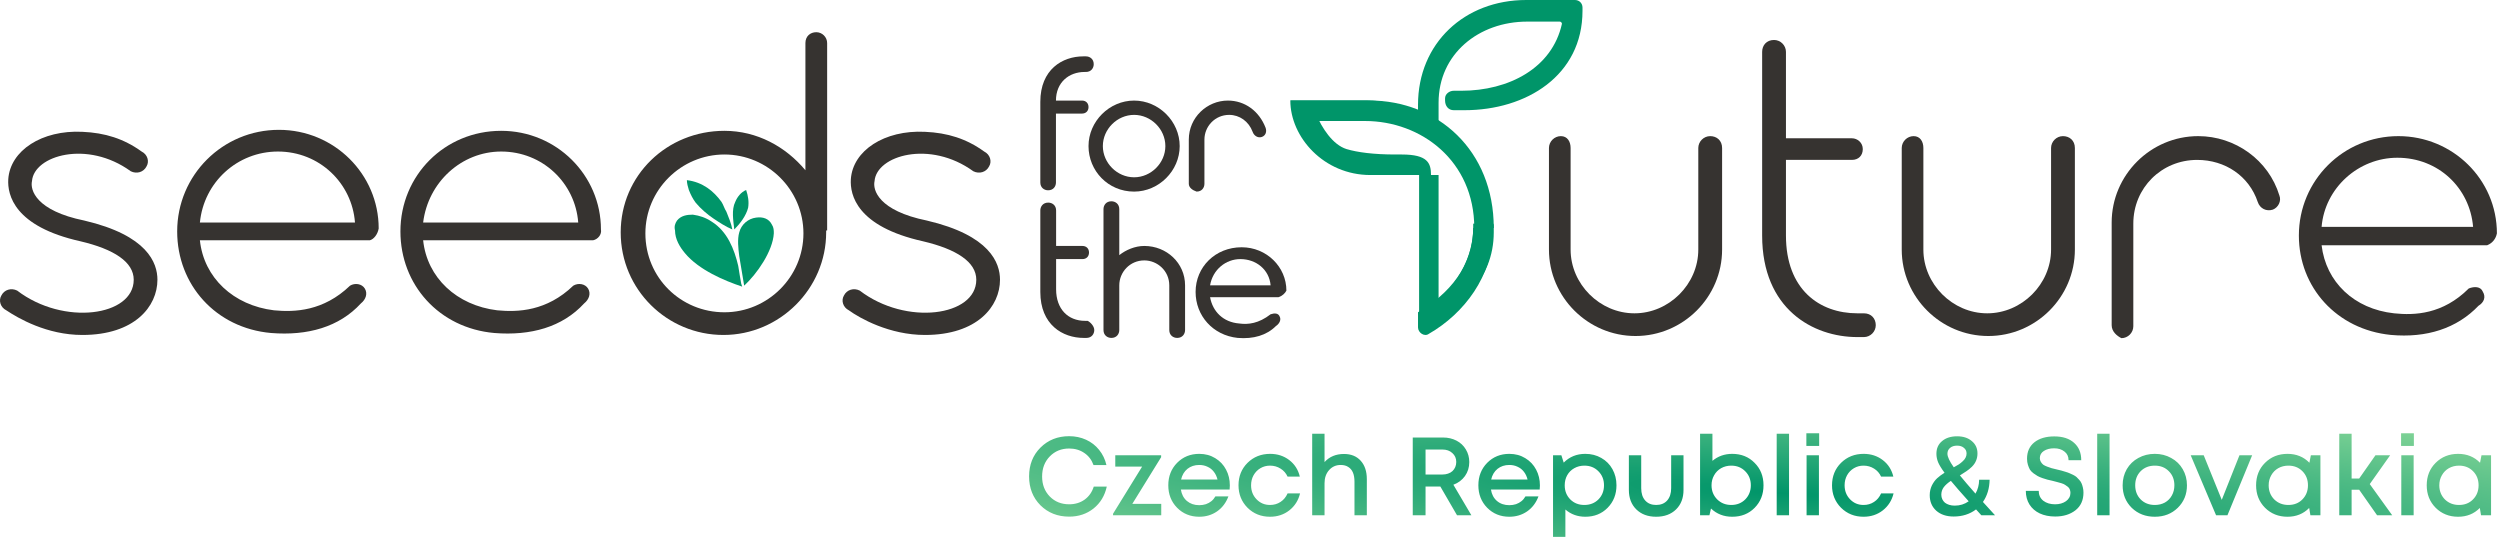 <svg xmlns="http://www.w3.org/2000/svg" width="288" height="64" viewBox="0 0 288 64" fill="none"><g clip-path="url(#clip0_48_4)"><path d="M0.726 35.748C0.043 35.407 -0.185 34.612 0.157 34.044C0.498 33.362 1.295 33.135 1.978 33.476C7.326 37.566 15.405 36.429 15.405 32.226C15.405 30.181 13.129 28.704 9.26 27.795C1.636 26.091 0.84 22.456 0.953 20.638C1.181 17.343 4.822 14.957 9.488 15.185C12.105 15.298 14.267 15.98 16.315 17.457C16.998 17.798 17.226 18.593 16.884 19.161C16.543 19.843 15.746 20.07 15.064 19.729C10.057 16.093 3.912 17.911 3.684 20.865C3.457 21.887 4.14 24.273 9.715 25.409C16.998 27.113 18.136 30.295 18.136 32.226C18.136 35.293 15.519 38.588 9.488 38.588C5.391 38.588 2.091 36.657 0.726 35.748Z" fill="#363330"></path><path d="M42.6 27.682C42.487 27.682 42.373 27.682 42.259 27.682H23.028C23.483 31.999 26.897 35.18 31.563 35.748C33.952 35.975 37.252 35.861 40.325 32.908C40.894 32.567 41.69 32.681 42.032 33.248C42.373 33.817 42.145 34.498 41.576 34.953C39.073 37.679 35.432 38.702 31.221 38.361C24.849 37.793 20.411 32.794 20.411 26.659C20.411 20.183 25.645 14.957 32.132 14.957C38.504 14.957 43.625 20.07 43.625 26.318C43.511 27 43.056 27.568 42.6 27.682ZM23.028 25.637H40.894C40.552 21.092 36.797 17.457 32.018 17.457C27.352 17.457 23.483 20.979 23.028 25.637Z" fill="#363330"></path><path d="M68.319 27.682C68.205 27.682 68.091 27.682 67.977 27.682H48.746C49.201 31.999 52.615 35.18 57.281 35.748C59.67 35.975 62.97 35.861 66.043 32.908C66.612 32.567 67.408 32.68 67.75 33.248C68.091 33.817 67.863 34.498 67.294 34.953C64.791 37.679 61.15 38.702 56.939 38.361C50.567 37.793 46.129 32.794 46.129 26.659C46.129 20.183 51.25 15.071 57.736 15.071C64.108 15.071 69.229 20.183 69.229 26.432C69.343 27 68.887 27.568 68.319 27.682ZM48.746 25.637H66.612C66.27 21.092 62.515 17.457 57.736 17.457C53.184 17.457 49.315 20.979 48.746 25.637Z" fill="#363330"></path><path d="M95.174 26.546C95.174 26.659 95.174 26.773 95.174 26.773C95.174 33.248 89.825 38.588 83.339 38.588C76.853 38.588 71.505 33.362 71.505 26.773C71.505 20.183 76.853 15.071 83.453 15.071C87.208 15.071 90.508 16.889 92.784 19.615V4.96C92.784 4.165 93.353 3.71 94.036 3.71C94.719 3.71 95.287 4.278 95.287 4.96V26.546H95.174ZM92.556 26.886C92.556 21.888 88.46 17.798 83.453 17.798C78.446 17.798 74.349 21.888 74.349 26.886C74.349 31.999 78.446 35.975 83.453 35.975C88.46 35.975 92.556 31.885 92.556 26.886Z" fill="#363330"></path><path d="M97.79 35.748C97.107 35.407 96.879 34.612 97.221 34.044C97.562 33.362 98.359 33.135 99.041 33.476C104.39 37.566 112.469 36.429 112.469 32.226C112.469 30.181 110.193 28.704 106.324 27.795C98.7 26.091 97.903 22.456 98.018 20.638C98.245 17.343 101.886 14.957 106.552 15.185C109.169 15.298 111.331 15.98 113.379 17.457C114.062 17.798 114.29 18.593 113.949 19.161C113.607 19.843 112.811 20.07 112.128 19.729C107.12 16.093 100.976 17.911 100.748 20.865C100.52 21.887 101.203 24.273 106.779 25.409C114.062 27.113 115.2 30.295 115.2 32.226C115.2 35.293 112.583 38.588 106.552 38.588C102.456 38.588 99.041 36.657 97.79 35.748Z" fill="#363330"></path><path fill-rule="evenodd" clip-rule="evenodd" d="M79.129 20.752C79.129 21.092 79.243 21.547 79.356 21.887C79.584 22.456 79.811 22.91 80.153 23.364C80.722 24.046 81.518 24.728 82.201 25.182C82.884 25.637 83.567 26.091 84.363 26.432C84.249 25.75 83.908 24.955 83.68 24.387C83.453 24.046 83.339 23.592 83.112 23.251C82.201 22.001 80.949 20.979 79.129 20.752Z" fill="#009569"></path><path fill-rule="evenodd" clip-rule="evenodd" d="M85.956 21.888C86.184 22.569 86.298 23.251 86.184 23.933C85.956 24.841 85.273 25.75 84.591 26.432C84.477 25.41 84.249 24.16 84.704 23.251C84.932 22.683 85.387 22.115 85.956 21.888Z" fill="#009569"></path><path d="M85.501 33.021L85.388 32.68C85.274 32.112 85.16 31.317 85.046 30.635C84.591 28.704 83.794 26.659 81.974 25.523C81.291 25.069 80.608 24.841 79.812 24.728C79.129 24.728 78.446 24.841 77.991 25.409C77.763 25.75 77.65 26.091 77.763 26.546C77.763 27.568 78.332 28.477 78.901 29.159C80.495 31.09 83.453 32.34 85.501 33.021Z" fill="#009569"></path><path fill-rule="evenodd" clip-rule="evenodd" d="M85.729 32.907C87.208 31.544 89.029 28.931 89.143 26.886C89.143 26.546 89.143 26.205 88.915 25.864C88.574 25.182 87.891 24.955 87.094 25.069C86.184 25.182 85.388 25.864 85.16 26.773C84.933 27.568 85.046 28.59 85.16 29.499L85.729 32.907Z" fill="#009569"></path><path d="M121.646 11.586H124.646C125.097 11.586 125.397 11.886 125.397 12.335C125.397 12.784 125.097 13.084 124.646 13.084H121.646V21.023C121.646 21.473 121.346 21.922 120.745 21.922C120.295 21.922 119.845 21.622 119.845 21.023V11.736C119.845 7.991 122.396 6.493 124.797 6.493H125.097C125.547 6.493 125.997 6.792 125.997 7.392C125.997 7.841 125.697 8.29 125.097 8.29H124.946C123.146 8.29 121.646 9.489 121.646 11.586Z" fill="#363330"></path><path d="M125.397 16.829C125.397 13.983 127.798 11.586 130.649 11.586C133.499 11.586 135.9 13.983 135.9 16.829C135.9 19.675 133.499 22.072 130.649 22.072C127.648 22.072 125.397 19.675 125.397 16.829ZM134.25 16.829C134.25 14.881 132.599 13.234 130.649 13.234C128.698 13.234 127.048 14.881 127.048 16.829C127.048 18.776 128.698 20.424 130.649 20.424C132.599 20.424 134.25 18.776 134.25 16.829Z" fill="#363330"></path><path d="M136.95 21.173V16.08C136.95 13.533 139.05 11.586 141.451 11.586C143.401 11.586 145.052 12.784 145.801 14.732C145.952 15.181 145.801 15.63 145.352 15.78C144.901 15.93 144.452 15.63 144.301 15.181C143.851 13.983 142.801 13.234 141.6 13.234C139.95 13.234 138.75 14.582 138.75 16.08V21.173C138.75 21.622 138.45 22.072 137.85 22.072C137.399 21.922 136.95 21.622 136.95 21.173Z" fill="#363330"></path><path d="M126.06 38.02C126.06 38.474 125.758 38.928 125.151 38.928H124.848C122.422 38.928 119.845 37.415 119.845 33.631V24.248C119.845 23.794 120.148 23.34 120.755 23.34C121.21 23.34 121.664 23.642 121.664 24.248V28.334H124.696C125.151 28.334 125.454 28.637 125.454 29.091C125.454 29.545 125.151 29.848 124.696 29.848H121.664V33.328C121.664 35.599 123.029 36.961 124.999 36.961H125.302C125.605 37.112 126.06 37.566 126.06 38.02Z" fill="#363330"></path><path d="M136.52 32.874V38.02C136.52 38.474 136.217 38.928 135.611 38.928C135.156 38.928 134.701 38.625 134.701 38.02V32.874C134.701 31.21 133.337 29.999 131.821 29.999C130.154 29.999 128.941 31.361 128.941 32.874V38.02C128.941 38.474 128.638 38.928 128.032 38.928C127.577 38.928 127.122 38.625 127.122 38.02V24.096C127.122 23.642 127.425 23.188 128.032 23.188C128.486 23.188 128.941 23.491 128.941 24.096V29.393C129.698 28.788 130.76 28.334 131.821 28.334C134.398 28.334 136.52 30.302 136.52 32.874Z" fill="#363330"></path><path d="M147.283 34.236H139.4C139.704 35.901 140.917 37.112 142.736 37.263C143.797 37.415 145.009 37.263 146.374 36.204C146.828 36.053 147.283 36.053 147.435 36.507C147.586 36.809 147.435 37.263 146.98 37.566C145.918 38.625 144.403 39.079 142.584 38.928C139.704 38.625 137.733 36.355 137.733 33.631C137.733 30.756 140.007 28.485 143.038 28.485C145.918 28.485 148.193 30.756 148.193 33.48C148.041 33.782 147.737 34.085 147.283 34.236ZM139.4 32.874H146.374C146.222 31.058 144.706 29.847 142.887 29.847C141.219 29.847 139.704 31.058 139.4 32.874Z" fill="#363330"></path><path d="M180.934 17.051V28.751C180.934 32.734 184.3 36.094 188.289 36.094C192.278 36.094 195.644 32.734 195.644 28.751V17.051C195.644 16.305 196.267 15.682 197.015 15.682C197.763 15.682 198.386 16.18 198.386 17.051V28.751C198.386 34.227 193.898 38.708 188.413 38.708C182.928 38.708 178.44 34.227 178.44 28.751V17.051C178.44 16.305 179.064 15.682 179.811 15.682C180.559 15.682 180.934 16.305 180.934 17.051Z" fill="#363330"></path><path d="M216.088 37.463C216.088 38.21 215.465 38.832 214.717 38.832H213.969C208.859 38.832 202.999 35.596 202.999 27.133V5.974C202.999 5.228 203.498 4.605 204.37 4.605C205.118 4.605 205.742 5.228 205.742 5.974V15.931H213.346C213.969 15.931 214.593 16.429 214.593 17.176C214.593 17.922 214.094 18.42 213.346 18.42H205.742V27.133C205.742 33.356 209.606 36.094 213.969 36.094H214.717C215.59 36.094 216.088 36.716 216.088 37.463Z" fill="#363330"></path><path d="M221.573 17.051V28.751C221.573 32.734 224.939 36.094 228.928 36.094C232.917 36.094 236.283 32.734 236.283 28.751V17.051C236.283 16.305 236.906 15.682 237.654 15.682C238.403 15.682 239.026 16.18 239.026 17.051V28.751C239.026 34.227 234.538 38.708 229.053 38.708C223.568 38.708 219.08 34.227 219.08 28.751V17.051C219.08 16.305 219.703 15.682 220.451 15.682C221.199 15.682 221.573 16.305 221.573 17.051Z" fill="#363330"></path><path d="M243.264 37.463V25.639C243.264 20.163 247.752 15.682 253.237 15.682C257.476 15.682 261.34 18.421 262.587 22.528C262.836 23.15 262.463 23.897 261.839 24.146C261.091 24.395 260.343 24.021 260.094 23.274C259.097 20.287 256.354 18.421 253.113 18.421C248.999 18.421 245.758 21.656 245.758 25.764V37.587C245.758 38.334 245.134 38.957 244.387 38.957C243.888 38.708 243.264 38.21 243.264 37.463Z" fill="#363330"></path><path d="M286.521 28.253C286.397 28.253 286.272 28.253 286.272 28.253H267.448C267.947 32.485 271.187 35.596 275.8 36.094C278.169 36.343 281.41 36.218 284.402 33.231C285.025 32.983 285.773 32.983 286.022 33.605C286.397 34.227 286.148 34.849 285.524 35.223C283.031 37.837 279.54 38.957 275.427 38.583C269.194 37.961 264.83 33.107 264.83 27.133C264.83 20.785 269.941 15.682 276.299 15.682C282.532 15.682 287.643 20.661 287.643 26.884C287.519 27.506 287.144 28.004 286.521 28.253ZM267.448 26.137H284.901C284.526 21.656 280.912 18.172 276.174 18.172C271.686 18.172 267.821 21.656 267.448 26.137Z" fill="#363330"></path><path d="M148.645 11.575H157.496H157.745C165.599 11.575 172.082 17.3 172.082 26.262H169.837C169.837 18.545 163.729 13.94 157.247 13.94H152.634H151.512L148.645 11.575Z" fill="#009569"></path><path d="M163.355 37.712C163.355 38.334 164.103 38.832 164.602 38.459C168.716 36.094 171.957 31.738 171.957 26.759V26.261H169.713C169.713 30.617 166.97 33.853 163.355 35.969V37.712Z" fill="#009569"></path><path d="M165.724 14.686V11.824C165.724 6.223 170.336 2.489 175.946 2.489H179.686C179.81 2.489 179.935 2.614 179.935 2.738C178.814 7.841 173.827 10.455 168.342 10.455H167.469C166.97 10.455 166.471 10.828 166.471 11.326V11.575C166.471 12.197 166.846 12.695 167.469 12.695H168.716C175.821 12.695 182.304 8.712 182.304 1.245C182.304 1.12 182.304 0.996 182.304 0.871C182.304 0.373 181.93 0 181.432 0H179.81H175.821C168.716 0 163.355 4.978 163.355 12.073V13.068C161.485 12.197 159.491 11.575 157.496 11.575H148.645C148.645 15.807 152.51 20.163 157.87 20.163H163.48V37.961C168.093 35.72 172.082 32.236 172.082 26.759V26.386V26.261V25.888M170.586 25.764H169.713C169.713 25.888 169.713 26.012 169.713 26.261C169.713 29.497 167.968 32.609 165.724 34.476V20.163H164.851C164.851 18.794 164.477 17.798 161.485 17.798H160.862H162.483H160.737C158.244 17.798 156.374 17.549 155.128 17.176C153.507 16.678 152.26 14.686 151.637 13.193H158.119H158.368C165.1 13.193 170.586 17.922 170.586 25.764Z" fill="#009569"></path><path d="M123.166 59.516C121.842 59.516 120.739 59.081 119.859 58.21C118.987 57.331 118.551 56.222 118.551 54.882C118.551 53.543 118.987 52.438 119.859 51.567C120.739 50.688 121.842 50.249 123.166 50.249C123.868 50.249 124.517 50.385 125.116 50.658C125.714 50.931 126.214 51.32 126.615 51.823C127.026 52.327 127.308 52.911 127.461 53.577H125.974C125.76 52.979 125.406 52.514 124.91 52.181C124.414 51.84 123.833 51.669 123.166 51.669C122.269 51.669 121.526 51.972 120.936 52.578C120.346 53.184 120.051 53.956 120.051 54.895C120.051 55.825 120.346 56.593 120.936 57.199C121.526 57.796 122.269 58.095 123.166 58.095C123.85 58.095 124.445 57.916 124.948 57.557C125.453 57.191 125.803 56.691 126 56.06H127.5C127.269 57.109 126.761 57.95 125.974 58.581C125.188 59.204 124.252 59.516 123.166 59.516ZM130.442 58.044H133.775V59.362H128.223V59.183L131.57 53.756H128.48V52.45H133.762V52.668L130.442 58.044ZM141.677 55.919C141.677 56.047 141.669 56.205 141.652 56.393H136.036C136.122 56.947 136.353 57.387 136.729 57.711C137.114 58.035 137.588 58.197 138.152 58.197C138.426 58.197 138.682 58.159 138.921 58.082C139.161 57.997 139.37 57.882 139.55 57.737C139.738 57.583 139.892 57.4 140.011 57.186H141.511C141.238 57.92 140.801 58.496 140.203 58.914C139.605 59.324 138.921 59.529 138.152 59.529C137.135 59.529 136.284 59.183 135.601 58.492C134.925 57.801 134.588 56.939 134.588 55.906C134.588 54.874 134.925 54.012 135.601 53.321C136.284 52.63 137.135 52.284 138.152 52.284C138.845 52.284 139.46 52.45 139.999 52.783C140.537 53.107 140.951 53.547 141.242 54.102C141.532 54.648 141.677 55.254 141.677 55.919ZM138.152 53.564C137.622 53.564 137.169 53.713 136.793 54.012C136.426 54.311 136.182 54.72 136.062 55.241H140.255C140.17 54.891 140.028 54.592 139.831 54.345C139.635 54.089 139.391 53.897 139.101 53.769C138.819 53.632 138.503 53.564 138.152 53.564ZM146.304 59.529C145.278 59.529 144.415 59.183 143.715 58.492C143.023 57.792 142.676 56.93 142.676 55.906C142.676 54.874 143.023 54.012 143.715 53.321C144.415 52.63 145.283 52.284 146.317 52.284C147.163 52.284 147.898 52.523 148.523 53.001C149.146 53.479 149.552 54.114 149.74 54.908H148.33C148.151 54.515 147.882 54.208 147.522 53.986C147.163 53.756 146.757 53.641 146.304 53.641C145.903 53.641 145.535 53.739 145.202 53.935C144.869 54.131 144.604 54.404 144.407 54.754C144.219 55.096 144.124 55.48 144.124 55.906C144.124 56.546 144.334 57.084 144.753 57.519C145.172 57.954 145.689 58.172 146.304 58.172C146.757 58.172 147.159 58.057 147.51 57.826C147.868 57.596 148.142 57.267 148.33 56.841H149.766C149.57 57.651 149.155 58.304 148.523 58.799C147.898 59.285 147.159 59.529 146.304 59.529ZM154.831 52.297C155.643 52.297 156.284 52.557 156.754 53.078C157.224 53.598 157.459 54.306 157.459 55.202V59.362H156.036V55.484C156.036 55.066 155.976 54.716 155.856 54.434C155.736 54.153 155.557 53.939 155.318 53.794C155.087 53.641 154.796 53.564 154.446 53.564C153.908 53.564 153.463 53.76 153.113 54.153C152.763 54.545 152.587 55.049 152.587 55.663V59.362H151.164V49.967H152.587V53.231C153.151 52.608 153.899 52.297 154.831 52.297ZM167.851 59.362L165.928 56.047H164.223V59.362H162.749V50.402H166.248C166.812 50.402 167.325 50.522 167.787 50.761C168.249 51 168.607 51.337 168.864 51.772C169.128 52.207 169.261 52.694 169.261 53.231C169.261 53.837 169.095 54.375 168.762 54.844C168.428 55.305 167.984 55.638 167.428 55.842L169.505 59.362H167.851ZM164.223 51.785V54.665H166.158C166.398 54.665 166.616 54.631 166.812 54.562C167.018 54.494 167.189 54.396 167.325 54.268C167.462 54.14 167.569 53.986 167.646 53.807C167.723 53.628 167.761 53.432 167.761 53.218C167.761 52.8 167.611 52.459 167.312 52.194C167.022 51.921 166.638 51.785 166.158 51.785H164.223ZM177.398 55.919C177.398 56.047 177.389 56.205 177.372 56.393H171.757C171.842 56.947 172.073 57.387 172.449 57.711C172.833 58.035 173.308 58.197 173.872 58.197C174.145 58.197 174.402 58.159 174.641 58.082C174.881 57.997 175.09 57.882 175.269 57.737C175.458 57.583 175.611 57.4 175.731 57.186H177.231C176.957 57.92 176.522 58.496 175.923 58.914C175.325 59.324 174.641 59.529 173.872 59.529C172.855 59.529 172.005 59.183 171.321 58.492C170.646 57.801 170.308 56.939 170.308 55.906C170.308 54.874 170.646 54.012 171.321 53.321C172.005 52.63 172.855 52.284 173.872 52.284C174.564 52.284 175.18 52.45 175.718 52.783C176.257 53.107 176.671 53.547 176.962 54.102C177.253 54.648 177.398 55.254 177.398 55.919ZM173.872 53.564C173.343 53.564 172.889 53.713 172.513 54.012C172.146 54.311 171.902 54.72 171.783 55.241H175.975C175.889 54.891 175.748 54.592 175.552 54.345C175.355 54.089 175.111 53.897 174.821 53.769C174.539 53.632 174.222 53.564 173.872 53.564ZM182.627 52.284C183.311 52.284 183.926 52.442 184.473 52.758C185.021 53.065 185.448 53.496 185.755 54.05C186.063 54.605 186.217 55.224 186.217 55.906C186.217 56.947 185.875 57.813 185.191 58.505C184.516 59.187 183.661 59.529 182.627 59.529C181.738 59.529 180.973 59.251 180.332 58.697V61.846H178.909V52.45H179.871L180.139 53.295C180.806 52.621 181.635 52.284 182.627 52.284ZM180.897 57.532C181.324 57.959 181.862 58.172 182.511 58.172C183.17 58.172 183.712 57.959 184.14 57.532C184.567 57.097 184.781 56.555 184.781 55.906C184.781 55.258 184.567 54.72 184.14 54.294C183.712 53.858 183.174 53.641 182.524 53.641C182.097 53.641 181.708 53.739 181.357 53.935C181.007 54.131 180.734 54.404 180.537 54.754C180.349 55.096 180.255 55.48 180.255 55.906C180.255 56.555 180.469 57.097 180.897 57.532ZM190.787 59.529C189.838 59.529 189.078 59.247 188.504 58.684C187.932 58.121 187.646 57.374 187.646 56.444V52.45H189.068V56.239C189.068 56.845 189.223 57.319 189.53 57.66C189.838 58.001 190.257 58.172 190.787 58.172C191.325 58.172 191.749 58.001 192.056 57.66C192.364 57.31 192.518 56.836 192.518 56.239V52.45H193.94V56.444C193.94 57.374 193.654 58.121 193.082 58.684C192.508 59.247 191.744 59.529 190.787 59.529ZM199.554 52.284C200.597 52.284 201.456 52.63 202.13 53.321C202.814 54.003 203.156 54.865 203.156 55.906C203.156 56.947 202.814 57.813 202.13 58.505C201.456 59.187 200.597 59.529 199.554 59.529C198.588 59.529 197.771 59.213 197.105 58.581L196.926 59.362H195.848V49.967H197.272V53.09C197.913 52.553 198.674 52.284 199.554 52.284ZM197.81 57.519C198.246 57.954 198.789 58.172 199.438 58.172C200.088 58.172 200.626 57.959 201.054 57.532C201.481 57.097 201.695 56.555 201.695 55.906C201.695 55.258 201.481 54.72 201.054 54.294C200.626 53.858 200.088 53.641 199.438 53.641C199.011 53.641 198.622 53.739 198.272 53.935C197.93 54.131 197.661 54.404 197.464 54.754C197.268 55.096 197.169 55.48 197.169 55.906C197.169 56.546 197.383 57.084 197.81 57.519ZM204.675 59.362V49.967H206.098V59.362H204.675ZM208.093 51.375V49.916H209.567V51.375H208.093ZM208.118 59.362V52.45H209.541V59.362H208.118ZM214.677 59.529C213.651 59.529 212.788 59.183 212.087 58.492C211.395 57.792 211.048 56.93 211.048 55.906C211.048 54.874 211.395 54.012 212.087 53.321C212.788 52.63 213.655 52.284 214.69 52.284C215.535 52.284 216.271 52.523 216.895 53.001C217.519 53.479 217.925 54.114 218.113 54.908H216.702C216.523 54.515 216.254 54.208 215.895 53.986C215.535 53.756 215.13 53.641 214.677 53.641C214.275 53.641 213.908 53.739 213.574 53.935C213.241 54.131 212.976 54.404 212.779 54.754C212.591 55.096 212.498 55.48 212.498 55.906C212.498 56.546 212.707 57.084 213.126 57.519C213.545 57.954 214.061 58.172 214.677 58.172C215.13 58.172 215.532 58.057 215.882 57.826C216.241 57.596 216.515 57.267 216.702 56.841H218.139C217.942 57.651 217.527 58.304 216.895 58.799C216.271 59.285 215.532 59.529 214.677 59.529ZM229.831 59.362H228.254C228.04 59.132 227.836 58.906 227.639 58.684C226.921 59.23 226.062 59.503 225.062 59.503C224.233 59.503 223.566 59.281 223.062 58.837C222.558 58.385 222.305 57.788 222.305 57.045C222.305 56.644 222.387 56.273 222.549 55.932C222.72 55.591 222.921 55.313 223.152 55.1C223.382 54.887 223.669 54.673 224.011 54.46C223.652 53.974 223.403 53.568 223.267 53.244C223.139 52.92 223.075 52.595 223.075 52.271C223.075 51.657 223.293 51.17 223.729 50.812C224.164 50.445 224.741 50.261 225.459 50.261C226.16 50.261 226.725 50.445 227.152 50.812C227.588 51.17 227.805 51.644 227.805 52.233C227.805 52.54 227.75 52.822 227.639 53.078C227.537 53.325 227.378 53.555 227.164 53.769C226.951 53.974 226.741 54.144 226.536 54.281C226.34 54.417 226.087 54.579 225.78 54.767C226.216 55.305 226.814 56.004 227.575 56.866C227.848 56.397 227.989 55.864 227.998 55.266H229.203C229.186 56.256 228.929 57.109 228.434 57.826C228.793 58.227 229.258 58.739 229.831 59.362ZM225.459 51.337C225.126 51.337 224.856 51.422 224.652 51.593C224.447 51.763 224.344 51.989 224.344 52.271C224.344 52.621 224.588 53.142 225.075 53.833C225.314 53.705 225.507 53.594 225.652 53.5C225.806 53.398 225.956 53.278 226.1 53.142C226.255 53.005 226.365 52.864 226.434 52.719C226.511 52.566 226.549 52.408 226.549 52.245C226.549 51.972 226.447 51.755 226.242 51.593C226.045 51.422 225.785 51.337 225.459 51.337ZM225.19 58.249C225.788 58.249 226.322 58.082 226.793 57.749C225.903 56.76 225.22 55.975 224.741 55.394C224.391 55.625 224.118 55.868 223.921 56.124C223.733 56.38 223.639 56.67 223.639 56.994C223.639 57.182 223.678 57.357 223.755 57.519C223.831 57.673 223.934 57.805 224.062 57.916C224.199 58.018 224.361 58.099 224.549 58.159C224.746 58.219 224.96 58.249 225.19 58.249ZM236.758 59.503C236.083 59.503 235.489 59.384 234.976 59.145C234.472 58.906 234.079 58.564 233.797 58.121C233.515 57.668 233.374 57.144 233.374 56.546H234.861C234.861 57.024 235.036 57.404 235.386 57.685C235.746 57.959 236.198 58.095 236.745 58.095C237.241 58.095 237.66 57.976 238.002 57.737C238.344 57.489 238.515 57.169 238.515 56.777C238.515 56.632 238.489 56.499 238.438 56.38C238.395 56.26 238.318 56.158 238.207 56.073C238.104 55.987 238.002 55.915 237.899 55.855C237.805 55.787 237.66 55.723 237.463 55.663C237.276 55.603 237.122 55.561 237.002 55.535C236.882 55.501 236.703 55.454 236.464 55.394C236.198 55.335 235.997 55.288 235.861 55.254C235.724 55.211 235.532 55.151 235.284 55.074C235.044 54.989 234.857 54.908 234.72 54.831C234.592 54.754 234.438 54.652 234.258 54.524C234.079 54.387 233.942 54.247 233.848 54.102C233.762 53.948 233.686 53.764 233.617 53.551C233.548 53.338 233.515 53.099 233.515 52.834C233.515 52.032 233.797 51.405 234.36 50.953C234.934 50.5 235.698 50.274 236.656 50.274C237.63 50.274 238.391 50.522 238.938 51.017C239.485 51.503 239.758 52.169 239.758 53.014H238.297C238.297 52.587 238.139 52.254 237.822 52.015C237.515 51.768 237.117 51.644 236.63 51.644C236.16 51.644 235.767 51.746 235.45 51.951C235.143 52.147 234.989 52.425 234.989 52.783C234.989 52.937 235.028 53.078 235.105 53.206C235.182 53.334 235.271 53.44 235.374 53.526C235.476 53.602 235.63 53.679 235.835 53.756C236.04 53.833 236.211 53.892 236.348 53.935C236.494 53.969 236.703 54.02 236.977 54.089C237.19 54.14 237.348 54.178 237.45 54.204C237.562 54.23 237.72 54.276 237.925 54.345C238.13 54.404 238.288 54.46 238.399 54.511C238.51 54.554 238.652 54.618 238.823 54.703C238.994 54.788 239.125 54.874 239.22 54.959C239.314 55.044 239.416 55.151 239.528 55.279C239.648 55.407 239.737 55.544 239.797 55.689C239.857 55.825 239.908 55.987 239.95 56.175C239.993 56.354 240.015 56.546 240.015 56.751C240.015 57.621 239.707 58.3 239.092 58.786C238.476 59.264 237.698 59.503 236.758 59.503ZM241.598 59.362V49.967H243.021V59.362H241.598ZM250.874 58.505C250.173 59.187 249.293 59.529 248.233 59.529C247.173 59.529 246.288 59.187 245.579 58.505C244.878 57.813 244.528 56.947 244.528 55.906C244.528 55.224 244.686 54.605 245.002 54.05C245.327 53.496 245.771 53.065 246.336 52.758C246.908 52.442 247.541 52.284 248.233 52.284C248.925 52.284 249.553 52.442 250.118 52.758C250.69 53.065 251.134 53.496 251.451 54.05C251.775 54.605 251.938 55.224 251.938 55.906C251.938 56.947 251.583 57.813 250.874 58.505ZM248.233 58.172C248.669 58.172 249.058 58.078 249.4 57.89C249.742 57.694 250.006 57.425 250.194 57.084C250.391 56.734 250.489 56.342 250.489 55.906C250.489 55.249 250.276 54.707 249.848 54.281C249.429 53.854 248.891 53.641 248.233 53.641C247.575 53.641 247.032 53.854 246.604 54.281C246.186 54.707 245.976 55.249 245.976 55.906C245.976 56.563 246.186 57.105 246.604 57.532C247.032 57.959 247.575 58.172 248.233 58.172ZM257.985 52.45H259.446L256.601 59.362H255.293L252.37 52.45H253.869L255.947 57.583L257.985 52.45ZM266.21 52.45H267.312V59.362H266.158L266.018 58.517C265.351 59.192 264.518 59.529 263.518 59.529C262.483 59.529 261.62 59.183 260.928 58.492C260.244 57.801 259.902 56.939 259.902 55.906C259.902 54.865 260.244 54.003 260.928 53.321C261.62 52.63 262.483 52.284 263.518 52.284C264.535 52.284 265.377 52.625 266.043 53.308L266.21 52.45ZM261.992 57.532C262.428 57.959 262.971 58.172 263.62 58.172C264.278 58.172 264.817 57.959 265.236 57.532C265.663 57.097 265.877 56.555 265.877 55.906C265.877 55.249 265.663 54.707 265.236 54.281C264.817 53.854 264.278 53.641 263.62 53.641C263.193 53.641 262.804 53.739 262.453 53.935C262.112 54.131 261.842 54.404 261.646 54.754C261.449 55.096 261.351 55.48 261.351 55.906C261.351 56.555 261.564 57.097 261.992 57.532ZM273.842 59.362L271.778 56.418H270.906V59.362H269.483V49.967H270.906V55.126H271.778L273.65 52.45H275.342L272.996 55.766L275.585 59.362H273.842ZM276.604 51.375V49.916H278.078V51.375H276.604ZM276.629 59.362V52.45H278.052V59.362H276.629ZM285.867 52.45H286.97V59.362H285.816L285.675 58.517C285.008 59.192 284.174 59.529 283.175 59.529C282.141 59.529 281.277 59.183 280.584 58.492C279.901 57.801 279.559 56.939 279.559 55.906C279.559 54.865 279.901 54.003 280.584 53.321C281.277 52.63 282.141 52.284 283.175 52.284C284.192 52.284 285.034 52.625 285.7 53.308L285.867 52.45ZM281.649 57.532C282.085 57.959 282.627 58.172 283.277 58.172C283.935 58.172 284.473 57.959 284.892 57.532C285.32 57.097 285.533 56.555 285.533 55.906C285.533 55.249 285.32 54.707 284.892 54.281C284.473 53.854 283.935 53.641 283.277 53.641C282.849 53.641 282.461 53.739 282.11 53.935C281.768 54.131 281.5 54.404 281.303 54.754C281.106 55.096 281.008 55.48 281.008 55.906C281.008 56.555 281.222 57.097 281.649 57.532Z" fill="url(#paint0_radial_48_4)"></path></g><defs><radialGradient id="paint0_radial_48_4" cx="0" cy="0" r="1" gradientUnits="userSpaceOnUse" gradientTransform="translate(204.611 56.765) rotate(-176.538) scale(156.67 15.439)"><stop stop-color="#009569"></stop><stop offset="1" stop-color="#90DB9C"></stop></radialGradient><clipPath id="clip0_48_4"><rect width="288" height="64" fill="white"></rect></clipPath></defs></svg>